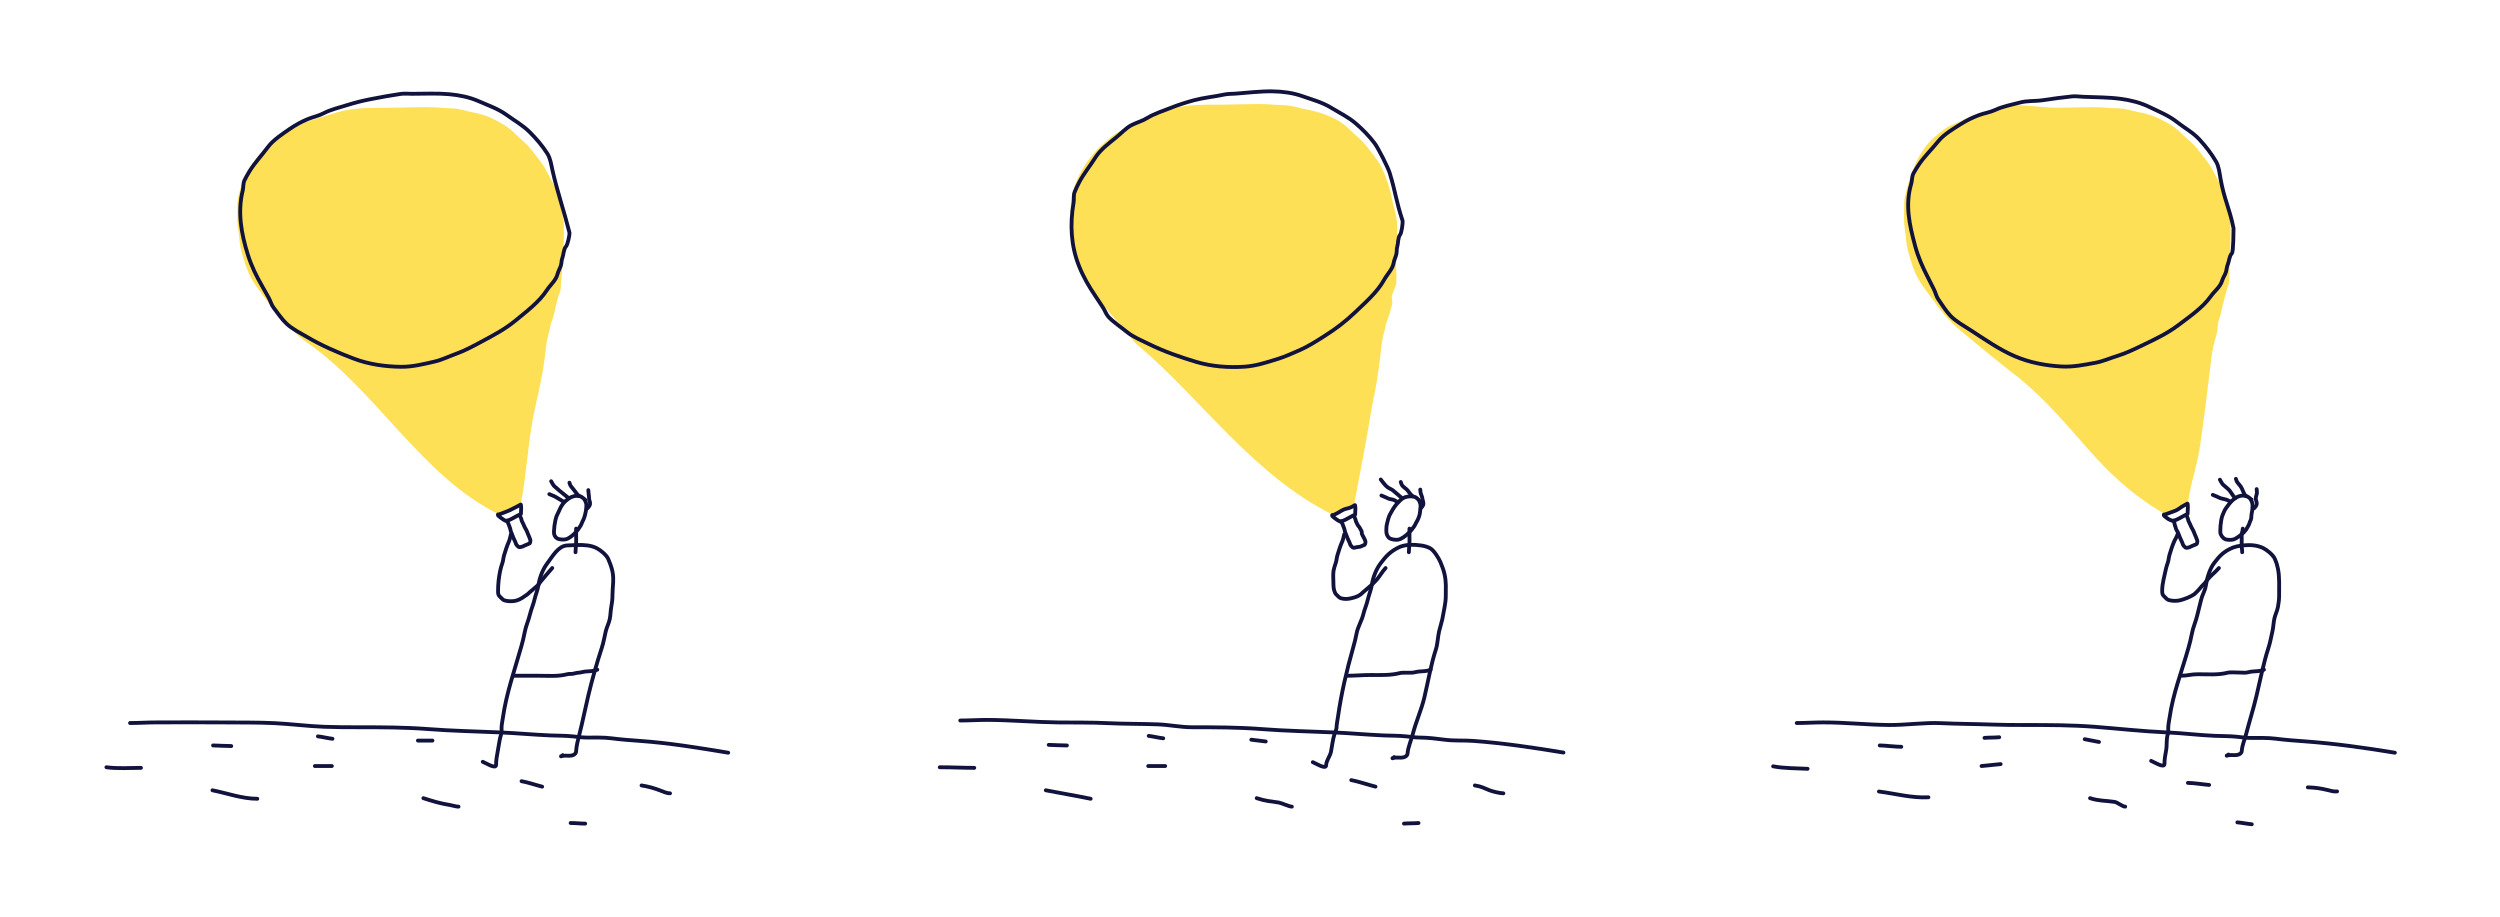 <svg width="1950" height="715" viewBox="0 0 1950 715" fill="none" xmlns="http://www.w3.org/2000/svg">
    <path d="M424.91 279.054C423.338 291.455 420.66 303.631 417.854 315.787C411.886 341.651 411.167 367.491 406.247 393.321L388.796 401.077C327.769 370.563 293.864 304.475 237.984 266.1C232.531 262.355 228.501 257.749 223.872 253.119C218.771 248.018 213.958 242.569 209.76 236.692C203.281 227.62 196.067 219.722 192.363 209.007C190.767 204.389 189.359 199.928 188.108 195.218C186.588 189.496 186.78 183.681 185.684 177.929C184.867 173.64 185.2 169.195 185.2 164.84C185.2 160.864 185.047 156.9 185.927 152.991C189.537 136.945 199.227 121.706 211.673 111.114C215.216 108.098 218.189 105.202 222.31 102.954C225.533 101.195 229.054 99.919 232.382 98.375C235.031 97.147 237.699 95.4 240.488 94.497C247.634 92.186 254.931 90.178 262.06 87.926C275.667 83.629 290.384 84.123 304.557 84.048C313.885 83.999 323.218 83.564 332.565 83.564C339.241 83.564 345.799 84.346 352.439 84.533C358.966 84.717 364.723 87.001 371.076 88.142C378.966 89.558 386.291 93.321 393.159 97.379C396.716 99.481 399.73 102.254 402.638 105.162C406.509 109.033 410.984 112.187 414.299 116.607C418.411 122.09 422.775 126.669 425.933 132.82C429.458 139.684 434.304 147.095 435.709 154.822C436.905 161.398 439.508 167.966 439.695 174.697C439.954 184.012 439.72 192.895 439.103 202.274C438.589 210.084 437.792 217.894 437.271 225.704C437.168 227.255 436.214 228.685 435.817 230.174C435.179 232.567 434.549 234.954 433.878 237.338C432.815 241.118 432.463 245.211 430.969 248.837C429.424 252.59 428.969 256.592 427.846 260.471C426.077 266.58 425.707 272.769 424.91 279.054Z" fill="#FEE057"/>
    <path d="M430.921 132.8C434.594 149.236 440.163 165.306 444.248 181.666C444.248 183.609 442.792 190.792 441.48 192.238C439.523 194.393 439.628 198.775 438.583 201.393C437.926 203.035 438.034 205.15 437.552 206.872C436.878 209.284 435.447 211.372 434.849 213.835C433.68 218.643 429.255 222.181 426.576 226.309C420.576 235.551 410.887 242.731 402.53 249.678C394.092 256.693 385.027 261.431 375.33 266.633C369.187 269.928 362.463 273.58 355.887 275.916C350.259 277.916 344.725 280.717 338.924 282.041C330.163 284.039 321.743 286.201 312.721 286.102C300.287 285.965 287.577 284.133 275.929 279.72C263.503 275.012 251.032 269.625 239.587 262.894C234.318 259.796 227.955 256.678 223.492 252.45C219.529 248.697 216.707 244.253 213.384 239.976C211.64 237.73 211.004 234.746 209.586 232.272C207.908 229.344 206.312 226.362 204.629 223.44C199.998 215.404 196.249 207.85 193.395 198.846C188.271 182.685 185.119 165.494 189.306 148.723C189.987 145.996 189.478 143.094 190.755 140.536C191.94 138.162 193.245 135.761 194.65 133.509C198.902 126.696 204.212 121.155 208.974 114.717C213.096 109.145 220.457 104.389 226.131 100.47C230.257 97.621 235.113 94.969 239.715 93.024C243.875 91.266 248.321 90.489 252.334 88.382C258.127 85.34 264.766 83.887 270.971 81.903C277.032 79.966 283.418 78.432 289.674 77.23C297.337 75.757 304.922 74.335 312.625 73.233C315.436 72.831 318.514 73.168 321.348 73.168C331.005 73.168 340.817 72.625 350.447 73.491C358.428 74.208 366.106 75.761 373.431 78.97C381.083 82.323 388.423 84.749 395.32 89.736C401.416 94.145 407.869 97.725 413.282 103.145C418.346 108.216 422.994 113.65 426.865 119.681C429.357 123.562 429.94 128.406 430.921 132.8Z" stroke="#11133D" stroke-width="3" stroke-linecap="round"/>
    <path d="M568 587.115C545.028 583.305 522.219 579.555 499.01 577.897C491.626 577.369 484.271 576.818 476.924 575.875C470.466 575.046 463.988 575.345 457.491 575.297C453.924 575.27 450.449 574.751 446.907 574.378C441.112 573.768 435.286 573.885 429.47 573.642C416.298 573.094 403.191 571.851 390.025 571.279C371.324 570.466 352.682 570.122 334.009 568.679C316.1 567.295 297.898 567.261 279.936 567.261C270.881 567.261 261.856 567.232 252.808 566.893C239.881 566.408 227.066 564.696 214.15 564.057C201.339 563.423 188.367 563.64 175.546 563.505C157.717 563.319 139.88 563.479 122.051 563.479C115.192 563.479 108.319 563.952 101.436 563.952" stroke="#11133D" stroke-width="3" stroke-linecap="round"/>
    <path d="M83 598.458C91.924 599.658 100.943 598.931 109.944 598.931" stroke="#11133D" stroke-width="3" stroke-linecap="round"/>
    <path d="M166.197 581.441C170.927 581.532 175.647 581.914 180.379 581.914" stroke="#11133D" stroke-width="3" stroke-linecap="round"/>
    <path d="M247.977 574.352C251.794 574.801 255.501 575.818 259.322 576.242" stroke="#11133D" stroke-width="3" stroke-linecap="round"/>
    <path d="M165.725 616.422C177.22 618.721 188.868 623.04 200.705 623.04" stroke="#11133D" stroke-width="3" stroke-linecap="round"/>
    <path d="M245.611 597.513H258.847" stroke="#11133D" stroke-width="3" stroke-linecap="round"/>
    <path d="M325.973 577.66H337.318" stroke="#11133D" stroke-width="3" stroke-linecap="round"/>
    <path d="M330.227 622.566C337.201 624.855 344.027 626.867 351.288 627.976C353.359 628.293 355.549 629.184 357.644 629.184" stroke="#11133D" stroke-width="3" stroke-linecap="round"/>
    <path d="M406.805 609.332C412.208 610.314 417.544 612.253 422.877 613.586" stroke="#11133D" stroke-width="3" stroke-linecap="round"/>
    <path d="M445.096 641.948C448.912 641.948 452.66 642.421 456.441 642.421" stroke="#11133D" stroke-width="3" stroke-linecap="round"/>
    <path d="M500.402 612.641C505.774 613.504 510.478 614.791 515.529 616.79C517.776 617.679 520.155 618.786 522.62 618.786" stroke="#11133D" stroke-width="3" stroke-linecap="round"/>
    <path d="M376.553 594.205C378.446 594.887 386.952 600.335 386.952 596.568C386.952 593.109 387.48 589.808 388.16 586.405C389.096 581.729 389.49 577.032 390.944 572.46C391.421 570.963 391.18 569.281 391.207 567.733C391.253 565.082 391.883 562.423 392.257 559.802C394.996 540.632 401.368 522.886 406.57 504.39C407.573 500.824 408.553 497.136 409.196 493.491C410.07 488.538 412.286 483.889 413.424 479.021C414.318 475.199 415.958 471.759 416.838 467.886C417.735 463.939 419.42 460.162 420.042 456.121C420.948 450.23 423.489 443.767 427.133 439.051C430.782 434.328 435.385 425.727 442.364 425.448C447.639 425.237 452.92 424.729 458.305 425.448C460.819 425.783 463.085 426.406 465.37 427.548C468.286 429.007 473.056 432.853 474.404 435.952C475.748 439.045 476.995 442.378 477.713 445.669C479.059 451.847 477.713 458.382 477.713 464.63C477.713 467.688 477.319 470.556 476.767 473.559C476.204 476.624 476.248 479.842 475.612 482.855C474.921 486.128 473.253 489.162 472.486 492.467C471.497 496.736 470.744 501.161 469.388 505.335C465.408 517.579 461.899 529.832 458.909 542.364C456.507 552.436 454.535 562.618 451.95 572.67C450.848 576.956 449.581 581.772 449.35 586.169C449.224 588.564 446.304 589.478 444.255 589.478C442.116 589.478 439.63 589.152 437.585 589.95C436.566 590.348 438.336 589.62 438.95 589.005" stroke="#11133D" stroke-width="3" stroke-linecap="round"/>
    <path d="M400.66 527.08C406.963 527.08 413.266 527.08 419.569 527.08C427.08 527.08 435.207 527.816 442.495 525.898C443.678 525.587 444.829 525.711 446.04 525.635C447.779 525.527 449.393 524.774 451.135 524.716C453.025 524.653 454.821 523.947 456.702 523.797C459.479 523.575 463.39 523.604 465.894 522.353" stroke="#11133D" stroke-width="3" stroke-linecap="round"/>
    <path d="M430.748 443.068C427.641 446.599 424.553 450.161 421.58 453.806C420.755 454.817 420.115 455.998 419.135 456.875C417.171 458.634 415.073 460.242 413.107 462.001C412.488 462.555 411.946 463.21 411.259 463.682C408.608 465.505 405.89 467.623 402.716 468.46C399.865 469.213 396.287 469.15 393.479 468.308C392.023 467.871 391.26 466.488 390.131 465.585C388.514 464.291 388.492 462.923 388.492 460.932C388.492 455.578 389.042 450.549 390.117 445.291C390.55 443.176 391.132 441.226 391.854 439.193C392.556 437.214 392.576 435.08 393.187 433.067C394.305 429.382 395.409 425.85 396.979 422.315C397.767 420.544 397.971 418.644 398.494 416.814" stroke="#11133D" stroke-width="3" stroke-linecap="round"/>
    <path d="M390.105 400.917C392.586 399.969 395.1 399.131 397.514 398.015C399.409 397.139 401.271 396.121 403.139 395.186C404.024 394.744 404.866 394.226 405.73 393.746C405.985 393.604 406.235 393.347 406.305 393.73C406.69 395.819 406.381 398.033 406.347 400.136C406.337 400.769 406.498 400.906 405.894 401.128C404.961 401.471 404.061 402.036 403.171 402.479C402.115 403.004 401.114 403.589 400.094 404.178C398.927 404.853 397.707 405.4 396.448 405.877C396.003 406.046 395.589 406.363 395.103 406.421C394.773 406.46 394.298 406.155 394 406.046C393.257 405.776 392.579 405.225 391.942 404.769C391.224 404.256 390.503 403.879 389.873 403.249C389.569 402.946 389.248 402.746 388.918 402.489C388.628 402.264 387.771 401.202 388.776 401.202" stroke="#11133D" stroke-width="3" stroke-linecap="round"/>
    <path d="M395.33 406.046C396.263 407.548 396.832 409.167 397.425 410.822C397.699 411.587 397.984 412.219 398.132 413.028C398.276 413.81 398.369 414.53 398.749 415.239C399.429 416.505 399.686 417.911 400.317 419.196C400.699 419.976 401.064 420.761 401.404 421.56C401.702 422.262 402.102 422.891 402.285 423.639C402.423 424.203 402.66 424.774 403.076 425.191C403.383 425.497 403.706 425.99 404.068 426.204C404.219 426.293 404.27 426.464 404.396 426.563C404.677 426.783 405.192 426.753 405.535 426.753C406.198 426.753 406.908 426.469 407.541 426.299C408.253 426.108 408.801 425.616 409.493 425.381C410.508 425.035 411.45 424.59 412.432 424.162C412.679 424.054 412.955 423.986 413.166 423.808C413.454 423.564 413.515 422.778 413.641 422.426C413.845 421.854 413.726 421.357 413.551 420.785C413.037 419.104 412.225 417.609 411.593 415.977C411.285 415.181 411.055 414.417 410.643 413.666C410.157 412.781 409.59 411.911 409.166 410.996C408.866 410.348 408.578 409.663 408.306 409.001C408.07 408.428 407.722 407.917 407.488 407.355C407.317 406.945 407.068 406.553 406.918 406.141C406.737 405.644 406.715 405.134 406.58 404.632C406.453 404.16 406.017 403.664 405.968 403.197C405.935 402.88 405.682 402.435 405.493 402.247" stroke="#11133D" stroke-width="3" stroke-linecap="round"/>
    <path d="M448.9 430.742C448.9 428.524 449.262 426.393 449.37 424.188C449.479 421.965 449.386 419.772 449.375 417.55C449.367 415.805 449.375 414.06 449.375 412.315" stroke="#11133D" stroke-width="3" stroke-linecap="round"/>
    <path d="M455.549 389.138C456.31 390.079 456.641 390.982 457.047 392.135C457.438 393.245 457.393 394.062 457.359 395.217C457.296 397.346 456.886 399.542 456.33 401.602C455.977 402.908 455.63 404.12 455.053 405.359C454.586 406.361 453.935 407.39 453.649 408.462C453.465 409.15 452.951 409.789 452.609 410.403C452.154 411.224 451.662 412.005 451.095 412.757C448.921 415.639 446.316 418.217 443.169 419.965C442.101 420.559 441.078 420.786 439.871 420.857C439.22 420.895 438.527 420.885 437.882 420.809C436.894 420.694 435.507 420.497 434.631 419.986C432.907 418.98 432.088 417.115 432.088 415.195C432.088 414.086 432.205 413.08 432.32 411.981C432.389 411.324 432.412 410.661 432.468 410.002C432.524 409.343 432.765 408.721 432.827 408.06C432.954 406.697 433.3 405.484 433.629 404.156C434.058 402.421 434.925 400.968 435.639 399.354C436.644 397.084 437.65 394.805 439.212 392.842C440.461 391.272 442.054 389.874 443.729 388.758C445.347 387.679 447.204 387.008 449.132 386.784C449.838 386.703 450.521 386.832 451.222 386.879C451.588 386.904 452.088 386.857 452.425 387.038C452.805 387.242 453.419 387.399 453.739 387.666C454.177 388.031 454.544 388.383 455.058 388.658C455.612 388.953 456.232 390.088 456.783 390.088" stroke="#11133D" stroke-width="3" stroke-linecap="round"/>
    <path d="M458.209 396.453C459.017 395.622 459.898 394.598 460.193 393.44C460.555 392.019 459.623 390.463 459.502 389.039C459.37 387.489 459.349 385.969 459.064 384.433C458.931 383.717 458.874 383.026 458.874 382.301" stroke="#11133D" stroke-width="3" stroke-linecap="round"/>
    <path d="M451.844 387.049C450.306 385.88 449.133 384.017 447.939 382.511C447.151 381.516 446.379 380.512 445.554 379.545C444.739 378.59 444.526 377.632 444.15 376.506" stroke="#11133D" stroke-width="3" stroke-linecap="round"/>
    <path d="M443.582 388.57C441.165 386.507 438.615 384.618 436.194 382.565C435.36 381.857 434.545 381.125 433.725 380.401C433.123 379.871 432.39 379.351 431.888 378.718C431.099 377.721 430.578 376.445 429.904 375.367" stroke="#11133D" stroke-width="3" stroke-linecap="round"/>
    <path d="M439.971 391.324C439.205 391.248 438.507 390.653 437.866 390.274C436.346 389.376 434.839 388.454 433.312 387.567C431.761 386.666 430.06 386.226 428.479 385.436" stroke="#11133D" stroke-width="3" stroke-linecap="round"/>
    <path d="M1076.5 279C1074.93 291.402 1073.31 302.844 1070.5 315C1066.15 341.713 1061.17 367.491 1056.25 393.321L1038.8 401.077C977.769 370.563 938 312.5 889 270.5C883.547 266.756 878.501 257.749 873.872 253.119C868.771 248.018 863.958 242.569 859.76 236.692C853.281 227.621 846.067 219.722 842.363 209.007C840.767 204.389 839.359 199.928 838.108 195.218C836.588 189.496 836.78 183.681 835.684 177.929C834.867 173.64 835.2 169.196 835.2 164.84C835.2 160.864 835.047 156.9 835.927 152.991C839.537 136.945 849.227 121.706 861.673 111.114C865.216 108.098 868.189 105.202 872.31 102.954C875.533 101.196 879.054 99.92 882.382 98.375C885.031 97.147 887.699 95.4 890.488 94.497C897.634 92.186 904.366 87.742 911.495 85.491C925.103 81.194 939.819 81.688 953.992 81.613C963.321 81.564 972.653 81.128 982 81.128C988.676 81.128 995.234 81.911 1001.87 82.098C1008.4 82.281 1014.16 84.566 1020.51 85.706C1028.4 87.123 1037.63 90.439 1044.5 94.497C1048.06 96.599 1051.07 99.373 1053.98 102.28C1057.85 106.151 1062.32 109.305 1065.64 113.726C1069.75 119.208 1074.12 123.788 1077.27 129.938C1080.8 136.802 1084.3 147.095 1085.71 154.822C1086.9 161.398 1089.51 167.966 1089.7 174.697C1089.95 184.012 1089.72 192.895 1089.1 202.274C1088.59 210.084 1089.62 213.19 1089.1 221C1089 222.551 1086.21 228.685 1085.82 230.174C1085.18 232.567 1086.49 235.116 1085.82 237.5C1084.75 241.28 1083.99 244.874 1082.5 248.5C1080.95 252.253 1080.62 255.62 1079.5 259.5C1077.73 265.608 1077.3 272.716 1076.5 279Z" fill="#FEE057"/>
    <path d="M1084 135C1088.85 151.126 1088.8 156.326 1094.06 172.346C1094.2 174.285 1093.27 181.554 1092.07 183.092C1090.27 185.383 1090.7 189.746 1089.84 192.432C1089.31 194.118 1089.57 196.219 1089.21 197.972C1088.71 200.427 1087.44 202.612 1087.02 205.112C1086.2 209.993 1082.05 213.842 1079.67 218.154C1074.36 227.807 1065.22 235.67 1057.39 243.205C1049.48 250.813 1042.01 256.44 1032.72 262.331C1026.83 266.063 1020.39 270.193 1014 273C1008.53 275.403 1001.98 278.354 996.294 280.094C987.701 282.723 979.46 285.49 970.455 286.045C958.043 286.81 945.233 285.905 933.296 282.348C920.562 278.553 907.733 274.085 895.83 268.201C890.351 265.493 883.778 262.845 879.02 258.952C874.796 255.496 868.173 251.097 864.549 247.072C862.647 244.958 861.796 242.029 860.202 239.664C858.316 236.865 856.509 234.007 854.618 231.215C849.417 223.535 845.13 216.273 841.63 207.5C835.348 191.753 834.443 175.008 837.403 157.977C837.884 155.208 837.165 152.351 838.254 149.707C839.264 147.253 840.391 144.763 841.629 142.416C845.376 135.312 850.27 129.401 854.553 122.635C858.26 116.778 865.256 111.501 870.632 107.181C874.54 104.04 878.183 99.838 882.633 97.565C886.654 95.51 891.032 94.413 894.881 92.02C900.438 88.566 906.954 86.635 913 84.207C918.905 81.835 925.162 79.842 931.314 78.189C938.851 76.165 947.319 75.401 954.922 73.743C957.697 73.138 960.791 73.252 963.618 73.046C973.249 72.346 982.997 71.093 992.664 71.258C1000.68 71.394 1008.45 72.387 1015.98 75.056C1023.86 77.845 1031.36 79.733 1038.6 84.207C1045 88.162 1051.69 91.265 1057.48 96.278C1062.9 100.969 1067.93 106.051 1072.23 111.785C1075 115.475 1082.7 130.689 1084 135Z" stroke="#11133D" stroke-width="3" stroke-linecap="round"/>
    <path d="M1219.5 587C1196.53 583.191 1172.22 579.555 1149.01 577.897C1141.63 577.369 1134.35 577.943 1127 577C1120.54 576.171 1113.99 575.345 1107.49 575.297C1103.92 575.27 1100.45 574.751 1096.91 574.378C1091.11 573.768 1085.29 573.885 1079.47 573.642C1066.3 573.094 1053.19 571.851 1040.03 571.279C1021.32 570.466 1002.68 570.122 984.009 568.679C966.101 567.295 947.899 567.261 929.936 567.261C920.882 567.261 912.049 565.339 903 565C890.074 564.515 877.066 564.696 864.151 564.057C851.34 563.423 838.368 563.64 825.546 563.505C807.718 563.319 787.445 561.527 769.615 561.527C762.757 561.527 755.883 562 749 562" stroke="#11133D" stroke-width="3" stroke-linecap="round"/>
    <path d="M733 598.458C742.5 598.458 750.943 598.931 759.944 598.931" stroke="#11133D" stroke-width="3" stroke-linecap="round"/>
    <path d="M818 581C822.73 581.091 827.45 581.473 832.181 581.473" stroke="#11133D" stroke-width="3" stroke-linecap="round"/>
    <path d="M896 574C899.817 574.449 903.525 575.466 907.345 575.891" stroke="#11133D" stroke-width="3" stroke-linecap="round"/>
    <path d="M815.725 616.422C827.22 618.721 838.5 620.5 850.705 623.04" stroke="#11133D" stroke-width="3" stroke-linecap="round"/>
    <path d="M895.611 597.513H908.847" stroke="#11133D" stroke-width="3" stroke-linecap="round"/>
    <path d="M976.016 576.971L987.277 578.35" stroke="#11133D" stroke-width="3" stroke-linecap="round"/>
    <path d="M980.227 622.566C987.201 624.855 990.238 624.891 997.5 626C999.571 626.316 1005.55 629.184 1007.64 629.184" stroke="#11133D" stroke-width="3" stroke-linecap="round"/>
    <path d="M1054 608.5C1059.4 609.482 1067.54 612.253 1072.88 613.586" stroke="#11133D" stroke-width="3" stroke-linecap="round"/>
    <path d="M1095.1 642.405C1098.9 642.098 1102.67 642.268 1106.44 641.965" stroke="#11133D" stroke-width="3" stroke-linecap="round"/>
    <path d="M1150.4 612.641C1155.77 613.504 1156.95 614.501 1162 616.5C1164.25 617.389 1170.15 618.786 1172.62 618.786" stroke="#11133D" stroke-width="3" stroke-linecap="round"/>
    <path d="M1024 594.5C1025.89 595.183 1034.4 600.63 1034.4 596.864C1034.4 593.405 1037.48 589.808 1038.16 586.405C1039.1 581.728 1039.49 577.032 1040.94 572.46C1041.42 570.963 1042.47 569.048 1042.5 567.5C1042.55 564.849 1043.18 562.19 1043.55 559.569C1046.29 540.399 1050.3 523.496 1055.5 505C1056.5 501.434 1057.48 497.746 1058.13 494.101C1059 489.148 1062.29 483.889 1063.42 479.021C1064.32 475.199 1065.96 471.759 1066.84 467.886C1067.73 463.939 1069.42 460.162 1070.04 456.121C1070.95 450.23 1073.49 443.767 1077.13 439.051C1080.78 434.328 1084.14 430.052 1092 426.5C1097.5 424.5 1102.92 424.729 1108.3 425.447C1110.82 425.783 1113.08 426.406 1115.37 427.548C1118.29 429.007 1122.11 435.184 1123.46 438.283C1124.8 441.376 1126.05 444.709 1126.77 448C1128.11 454.178 1127.71 458.382 1127.71 464.63C1127.71 467.688 1127.32 470.555 1126.77 473.559C1126.2 476.624 1125.64 479.987 1125 483C1124.31 486.273 1123.25 489.162 1122.49 492.467C1121.5 496.736 1121.36 502.325 1120 506.5C1116.02 518.744 1113.99 531.468 1111 544C1108.6 554.072 1104.53 562.618 1101.95 572.67C1100.85 576.956 1098.13 583.267 1097.9 587.664C1097.77 590.059 1094.85 590.973 1092.8 590.973C1090.67 590.973 1088.18 590.647 1086.13 591.445C1085.12 591.843 1086.89 591.115 1087.5 590.5" stroke="#11133D" stroke-width="3" stroke-linecap="round"/>
    <path d="M1050.66 527.08C1056.96 527.08 1062.7 526.5 1069 526.5C1076.51 526.5 1084.67 526.897 1091.95 524.979C1093.14 524.667 1094.29 524.792 1095.5 524.716C1097.24 524.607 1099.39 524.774 1101.14 524.716C1103.03 524.653 1104.82 523.947 1106.7 523.797C1109.48 523.575 1113.39 523.604 1115.89 522.353" stroke="#11133D" stroke-width="3" stroke-linecap="round"/>
    <path d="M1080.75 443.068C1077.64 446.599 1076.97 448.356 1074 452C1073.17 453.012 1070.11 455.998 1069.14 456.876C1067.17 458.634 1065.07 460.242 1063.11 462.001C1062.49 462.555 1061.95 463.21 1061.26 463.682C1058.61 465.505 1057.29 465.761 1054.12 466.598C1051.27 467.351 1048.63 467.44 1045.82 466.598C1044.36 466.161 1043.6 464.778 1042.47 463.876C1040.85 462.581 1040.12 458.867 1040.12 456.876C1040.12 451.522 1039.66 449.925 1040.12 445.291C1040.55 443.176 1041.13 441.226 1041.85 439.193C1042.56 437.214 1042.58 435.08 1043.19 433.067C1044.3 429.382 1045.41 425.85 1046.98 422.315C1047.77 420.544 1047.97 418.644 1048.49 416.814" stroke="#11133D" stroke-width="3" stroke-linecap="round"/>
    <path d="M1040.8 401.388C1043.29 400.44 1045.59 398.617 1048 397.5C1049.89 396.624 1051.97 396.591 1053.84 395.657C1054.72 395.215 1055.57 394.697 1056.43 394.217C1056.68 394.075 1056.93 393.818 1057 394.201C1057.39 396.29 1057.08 398.504 1057.05 400.607C1057.04 401.24 1057.2 401.377 1056.59 401.599C1055.66 401.941 1054.76 402.507 1053.87 402.95C1052.81 403.475 1051.81 404.059 1050.79 404.649C1049.63 405.324 1048.41 405.87 1047.15 406.348C1046.7 406.517 1046.29 406.834 1045.8 406.891C1045.47 406.93 1045 406.625 1044.7 406.517C1043.96 406.247 1043.28 405.696 1042.64 405.24C1041.92 404.726 1041.2 404.35 1040.57 403.72C1040.27 403.416 1039.95 403.217 1039.62 402.96C1039.33 402.735 1038.47 401.673 1039.47 401.673" stroke="#11133D" stroke-width="3" stroke-linecap="round"/>
    <path d="M1046.03 406.517C1046.96 408.018 1047.53 409.638 1048.12 411.293C1048.4 412.058 1048.68 412.69 1048.83 413.498C1048.97 414.281 1049.07 415.001 1049.45 415.709C1050.13 416.975 1050.39 418.382 1051.02 419.667C1051.4 420.446 1051.76 421.232 1052.1 422.031C1052.4 422.732 1052.8 423.362 1052.98 424.11C1053.12 424.674 1053.36 425.245 1053.78 425.661C1054.08 425.968 1054.4 426.461 1054.77 426.675C1054.92 426.763 1054.97 426.935 1055.09 427.033C1055.38 427.254 1055.89 427.223 1056.23 427.223C1056.9 427.223 1057.61 426.939 1058.24 426.769C1058.95 426.578 1060.16 426.691 1060.85 426.455C1061.87 426.109 1062.81 425.664 1063.79 425.236C1064.04 425.128 1064.31 425.06 1064.53 424.883C1064.81 424.638 1064.87 423.853 1065 423.5C1065.2 422.929 1065.09 422.431 1064.91 421.859C1064.4 420.179 1062.92 418.08 1062.29 416.448C1061.98 415.651 1062.39 414.921 1061.98 414.17C1061.49 413.285 1060.92 412.415 1060.5 411.5C1060.2 410.852 1059.28 410.134 1059 409.472C1058.77 408.898 1058.42 408.388 1058.19 407.826C1058.02 407.416 1057.77 407.024 1057.62 406.612C1057.44 406.115 1057.41 405.604 1057.28 405.103C1057.15 404.631 1056.72 404.134 1056.67 403.668C1056.63 403.351 1056.38 402.906 1056.19 402.718" stroke="#11133D" stroke-width="3" stroke-linecap="round"/>
    <path d="M1098.9 430.742C1098.9 428.524 1099.26 426.393 1099.37 424.188C1099.48 421.965 1099.39 419.772 1099.38 417.55C1099.37 415.805 1099.38 414.06 1099.38 412.315" stroke="#11133D" stroke-width="3" stroke-linecap="round"/>
    <path d="M1106.55 389.925C1107.25 390.916 1107.52 391.84 1107.84 393.019C1108.15 394.153 1108.05 394.964 1107.94 396.114C1107.73 398.234 1107.65 400.572 1106.96 402.588C1106.52 403.867 1106.09 405.052 1105.42 406.248C1104.89 407.216 1104.17 408.198 1103.81 409.247C1103.58 409.921 1103.02 410.524 1102.64 411.113C1102.13 411.9 1101.58 412.645 1100.97 413.356C1098.6 416.082 1095.63 418.855 1092.37 420.382C1091.26 420.9 1090.23 421.057 1089.02 421.044C1088.37 421.037 1087.68 420.979 1087.04 420.86C1086.06 420.676 1084.69 420.384 1083.85 419.814C1082.2 418.692 1081.22 416.218 1081.35 414.302C1081.43 413.196 1081.24 412.172 1081.43 411.084C1081.54 410.433 1081.61 409.773 1081.71 409.12C1081.81 408.466 1082.1 407.862 1082.2 407.207C1082.42 405.855 1082.85 404.669 1083.27 403.367C1083.82 401.667 1084.78 400.277 1085.61 398.715C1086.77 396.521 1088.31 394.345 1090 392.494C1091.35 391.014 1092.83 389.456 1094.58 388.458C1096.27 387.493 1098.38 387.225 1100.31 387.135C1101.02 387.102 1101.7 387.278 1102.39 387.374C1102.76 387.424 1103.26 387.411 1103.58 387.615C1103.95 387.845 1104.55 388.044 1104.85 388.332C1105.26 388.726 1105.6 389.103 1106.1 389.412C1106.63 389.745 1107.17 390.92 1107.72 390.958" stroke="#11133D" stroke-width="3" stroke-linecap="round"/>
    <path d="M1108.21 396.453C1109.02 395.622 1109.9 394.598 1110.19 393.44C1110.55 392.018 1109.62 390.463 1109.5 389.039C1109.37 387.489 1108.28 385.536 1108 384C1107.87 383.284 1107.81 382.593 1107.81 381.868" stroke="#11133D" stroke-width="3" stroke-linecap="round"/>
    <path d="M1101.84 387.049C1100.31 385.88 1099.13 384.017 1097.94 382.511C1097.15 381.516 1094.82 379.966 1094 379C1093.18 378.044 1092.97 377.086 1092.6 375.96" stroke="#11133D" stroke-width="3" stroke-linecap="round"/>
    <path d="M1093.58 388.57C1091.17 386.507 1088.92 384.554 1086.5 382.5C1085.67 381.792 1083.14 380.758 1082.32 380.034C1081.72 379.504 1080.99 378.984 1080.48 378.351C1079.69 377.354 1077.67 375.078 1077 374" stroke="#11133D" stroke-width="3" stroke-linecap="round"/>
    <path d="M1089.97 391.324C1089.21 391.248 1088.51 390.653 1087.87 390.274C1086.35 389.376 1083.86 389.519 1082.33 388.632C1080.78 387.73 1079.08 387.291 1077.5 386.5" stroke="#11133D" stroke-width="3" stroke-linecap="round"/>
    <path d="M1724.91 279.054C1723.34 291.455 1717.1 345.344 1714.3 357.5C1708.33 383.364 1711.17 367.491 1706.25 393.321L1688.8 401.077C1635 370 1621.5 333.5 1574.5 294.5C1569.05 290.756 1528.5 257.749 1523.87 253.119C1518.77 248.018 1513.96 242.569 1509.76 236.692C1503.28 227.621 1496.07 219.722 1492.36 209.007C1490.77 204.389 1489.36 199.928 1488.11 195.218C1486.59 189.496 1486.78 183.681 1485.68 177.929C1484.87 173.64 1485.2 169.196 1485.2 164.841C1485.2 160.864 1485.05 156.9 1485.93 152.991C1489.54 136.945 1496.17 117.828 1508.61 107.236C1512.16 104.22 1515.13 101.324 1519.25 99.076C1522.47 97.317 1525.99 96.041 1529.32 94.497C1531.97 93.269 1534.64 91.522 1537.43 90.619C1544.57 88.308 1551.87 86.3 1559 84.048C1572.61 79.751 1590.38 84.123 1604.56 84.048C1613.89 83.999 1623.22 83.564 1632.56 83.564C1639.24 83.564 1645.8 84.346 1652.44 84.533C1658.97 84.717 1664.72 87.002 1671.08 88.142C1678.97 89.558 1686.29 93.321 1693.16 97.379C1696.72 99.481 1699.73 102.254 1702.64 105.162C1706.51 109.033 1710.98 112.187 1714.3 116.608C1718.41 122.09 1722.78 126.669 1725.93 132.82C1729.46 139.684 1734.3 147.095 1735.71 154.822C1736.9 161.398 1739.51 167.966 1739.7 174.697C1739.95 184.012 1739.72 192.895 1739.1 202.274C1738.59 210.084 1739.33 212.113 1738.81 219.923C1738.71 221.474 1737.76 222.904 1737.36 224.393C1736.72 226.786 1734.55 234.954 1733.88 237.338C1732.82 241.118 1732.46 245.211 1730.97 248.838C1729.42 252.591 1730.12 256.62 1729 260.5C1727.23 266.608 1725.71 272.769 1724.91 279.054Z" fill="#FEE057"/>
    <path d="M1731.98 139.283C1734.93 155.864 1738.78 161.477 1742.15 178C1742.06 179.941 1742.18 196.314 1740.81 197.702C1738.76 199.769 1738.67 204.152 1737.51 206.721C1736.79 208.333 1736.8 210.451 1736.25 212.151C1735.47 214.531 1733.95 216.554 1733.24 218.989C1731.87 223.742 1727.29 227.083 1724.43 231.091C1718.04 240.063 1708.04 246.814 1699.39 253.39C1690.66 260.03 1681.39 264.369 1671.48 269.144C1665.2 272.168 1658.32 275.523 1651.65 277.571C1645.94 279.324 1640.29 281.881 1634.44 282.95C1625.6 284.566 1617.09 286.359 1608.08 285.866C1595.66 285.188 1583.05 282.804 1571.6 277.887C1559.39 272.643 1548.22 264.761 1537.08 257.538C1531.95 254.213 1525.73 250.821 1521.45 246.403C1517.66 242.48 1515.03 237.918 1511.9 233.5C1510.26 231.18 1509.75 228.172 1508.44 225.638C1506.89 222.639 1505.43 219.591 1503.87 216.599C1499.6 208.368 1496.18 200.658 1493.72 191.538C1489.31 175.169 1485.86 159.814 1490.77 143.241C1491.57 140.546 1491.19 137.625 1492.57 135.125C1493.86 132.805 1495.27 130.463 1496.77 128.275C1501.32 121.653 1506.86 116.349 1511.9 110.124C1516.26 104.737 1523.82 100.306 1529.66 96.638C1533.91 93.972 1538.87 91.534 1543.56 89.791C1547.79 88.216 1552.27 87.634 1556.37 85.704C1562.29 82.917 1568.98 81.754 1575.27 80.043C1581.41 78.372 1586.88 79.106 1593.18 78.178C1600.9 77.04 1608.54 75.95 1616.28 75.184C1619.11 74.905 1622.17 75.376 1625 75.5C1634.65 75.921 1644.47 75.806 1654.06 77.09C1662 78.154 1669.6 80.04 1676.78 83.566C1684.28 87.248 1691.51 89.992 1698.18 95.275C1704.08 99.945 1710.48 103.237 1715.65 108.888C1720.49 114.175 1724.89 119.807 1728.5 126C1730.82 129.986 1731.19 134.851 1731.98 139.283Z" stroke="#11133D" stroke-width="3" stroke-linecap="round"/>
    <path d="M1868 587.114C1845.03 583.305 1820.29 579.861 1797.09 578.204C1789.7 577.676 1782.35 577.124 1775 576.182C1768.54 575.353 1762.06 575.652 1755.57 575.604C1752 575.577 1748.52 575.057 1744.98 574.685C1739.19 574.075 1733.36 574.192 1727.55 573.949C1714.37 573.401 1703.19 571.851 1690.02 571.279C1671.32 570.466 1652.75 568.361 1634.07 566.918C1616.16 565.534 1597.96 565.5 1580 565.5C1570.95 565.5 1561.92 565.472 1552.87 565.132C1539.95 564.647 1527.07 564.695 1514.15 564.057C1501.34 563.423 1486.32 565.634 1473.5 565.5C1455.67 565.313 1439.88 563.479 1422.05 563.479C1415.19 563.479 1408.32 563.952 1401.44 563.952" stroke="#11133D" stroke-width="3" stroke-linecap="round"/>
    <path d="M1383.04 597.728C1391.89 599.41 1400.93 599.173 1409.92 599.661" stroke="#11133D" stroke-width="3" stroke-linecap="round"/>
    <path d="M1466.2 581.441C1470.93 581.532 1478.27 582.5 1483 582.5" stroke="#11133D" stroke-width="3" stroke-linecap="round"/>
    <path d="M1547.9 575.552C1551.73 575.197 1555.57 575.421 1559.39 575.042" stroke="#11133D" stroke-width="3" stroke-linecap="round"/>
    <path d="M1465.57 617.389C1478.26 618.992 1491.23 622.603 1504.17 621.89" stroke="#11133D" stroke-width="3" stroke-linecap="round"/>
    <path d="M1545.61 597.513L1560.5 596" stroke="#11133D" stroke-width="3" stroke-linecap="round"/>
    <path d="M1626.08 576.576L1637.21 578.745" stroke="#11133D" stroke-width="3" stroke-linecap="round"/>
    <path d="M1630.23 622.566C1637.2 624.855 1642.24 624.391 1649.5 625.5C1651.57 625.816 1655.55 629.184 1657.64 629.184" stroke="#11133D" stroke-width="3" stroke-linecap="round"/>
    <path d="M1706.57 610.661C1712.06 610.756 1717.64 611.805 1723.12 612.257" stroke="#11133D" stroke-width="3" stroke-linecap="round"/>
    <path d="M1745.14 641.44C1748.94 641.782 1752.63 642.59 1756.4 642.929" stroke="#11133D" stroke-width="3" stroke-linecap="round"/>
    <path d="M1800.1 614.127C1805.53 614.277 1810.37 614.935 1815.64 616.252C1817.98 616.839 1820.48 617.623 1822.93 617.299" stroke="#11133D" stroke-width="3" stroke-linecap="round"/>
    <path d="M1677.89 593.491C1679.79 594.173 1688.29 599.62 1688.29 595.854C1688.29 592.395 1688.82 589.094 1689.5 585.691C1690.44 581.014 1689.49 577.032 1690.94 572.46C1691.42 570.963 1691.18 569.281 1691.21 567.733C1691.25 565.082 1691.88 562.423 1692.26 559.802C1695 540.632 1701.8 523.831 1707 505.335C1708 501.769 1708.98 498.081 1709.63 494.437C1710.5 489.484 1712.72 484.834 1713.85 479.967C1714.75 476.144 1715.96 471.759 1716.84 467.886C1717.74 463.939 1719.88 461.041 1720.5 457C1721.41 451.109 1723.49 443.767 1727.13 439.051C1730.78 434.328 1734.14 430.052 1742 427C1746.5 425.448 1752.92 424.729 1758.31 425.447C1760.82 425.783 1763.09 426.406 1765.37 427.548C1768.29 429.007 1773.06 432.853 1774.4 435.952C1775.75 439.045 1776.05 440.209 1776.77 443.5C1778.11 449.678 1777.71 458.382 1777.71 464.63C1777.71 467.688 1777.32 470.556 1776.77 473.559C1776.2 476.624 1774.64 479.487 1774 482.5C1773.31 485.773 1773.25 489.162 1772.49 492.467C1771.5 496.736 1770.75 501.161 1769.39 505.335C1765.41 517.579 1762.99 530.467 1760 543C1757.6 553.072 1754.54 562.618 1751.95 572.67C1750.85 576.956 1748.83 581.295 1748.6 585.691C1748.47 588.086 1745.55 589 1743.5 589C1741.36 589 1738.88 588.675 1736.83 589.473C1735.81 589.87 1737.58 589.142 1738.2 588.527" stroke="#11133D" stroke-width="3" stroke-linecap="round"/>
    <path d="M1700.66 527.08C1706.96 527.08 1708.27 525.898 1714.57 525.898C1722.09 525.898 1730.21 526.634 1737.5 524.716C1738.68 524.405 1739.83 524.529 1741.05 524.453C1742.78 524.345 1749.39 524.774 1751.14 524.716C1753.03 524.653 1754.82 523.947 1756.7 523.797C1759.48 523.575 1763.39 523.604 1765.89 522.353" stroke="#11133D" stroke-width="3" stroke-linecap="round"/>
    <path d="M1730.75 443.068C1727.64 446.599 1724.47 448.856 1721.5 452.5C1720.67 453.512 1720.03 454.693 1719.06 455.57C1717.09 457.329 1715.07 460.242 1713.11 462.001C1712.49 462.555 1711.95 463.21 1711.26 463.682C1708.61 465.505 1703.91 467.315 1700.74 468.153C1697.89 468.905 1694.31 468.842 1691.5 468C1690.04 467.563 1689.28 466.18 1688.15 465.277C1686.54 463.983 1686.51 462.616 1686.51 460.624C1686.51 455.27 1688.06 450.234 1689.14 444.975C1689.57 442.861 1690.15 440.911 1690.87 438.877C1691.58 436.899 1691.6 434.765 1692.21 432.751C1693.33 429.067 1694.43 425.534 1696 422C1696.79 420.228 1697.97 418.644 1698.49 416.814" stroke="#11133D" stroke-width="3" stroke-linecap="round"/>
    <path d="M1689.5 401C1691.98 400.052 1695.1 399.131 1697.51 398.015C1699.41 397.139 1701.31 395.391 1703.18 394.456C1704.07 394.014 1704.91 393.496 1705.77 393.016C1706.03 392.874 1706.28 392.617 1706.35 393C1706.73 395.089 1706.38 398.033 1706.35 400.136C1706.34 400.769 1706.5 400.906 1705.89 401.128C1704.96 401.471 1704.06 402.036 1703.17 402.479C1702.11 403.004 1701.11 403.589 1700.09 404.178C1698.93 404.853 1697.71 405.4 1696.45 405.877C1696 406.046 1695.59 406.364 1695.1 406.421C1694.77 406.46 1694.3 406.155 1694 406.046C1693.26 405.776 1691.97 405.308 1691.34 404.852C1690.62 404.339 1689.9 403.962 1689.27 403.332C1688.96 403.029 1688.64 402.829 1688.31 402.573C1688.02 402.347 1687.17 401.285 1688.17 401.285" stroke="#11133D" stroke-width="3" stroke-linecap="round"/>
    <path d="M1695.33 406.046C1696.26 407.548 1695.91 408.345 1696.5 410C1696.77 410.765 1697.06 411.397 1697.21 412.206C1697.35 412.988 1698.37 414.53 1698.75 415.239C1699.43 416.505 1699.69 417.911 1700.32 419.196C1700.7 419.976 1701.06 420.761 1701.4 421.56C1701.7 422.262 1702.32 423.414 1702.5 424.162C1702.64 424.726 1702.87 425.296 1703.29 425.713C1703.6 426.02 1703.92 426.513 1704.28 426.726C1704.43 426.815 1704.48 426.987 1704.61 427.085C1704.89 427.306 1705.41 427.275 1705.75 427.275C1706.41 427.275 1707.12 426.991 1707.76 426.821C1708.47 426.63 1709.02 426.139 1709.71 425.903C1710.72 425.557 1711.67 425.112 1712.65 424.684C1712.89 424.577 1713.17 424.509 1713.38 424.331C1713.67 424.087 1713.73 423.301 1713.86 422.948C1714.06 422.377 1713.94 421.88 1713.77 421.307C1713.25 419.627 1712.44 418.132 1711.81 416.5C1711.5 415.703 1711.06 414.417 1710.64 413.666C1710.16 412.781 1709.59 411.911 1709.17 410.996C1708.87 410.348 1708.58 409.663 1708.31 409.001C1708.07 408.428 1707.72 407.917 1707.49 407.355C1707.32 406.945 1707.07 406.553 1706.92 406.141C1706.74 405.644 1706.72 405.134 1706.58 404.632C1706.45 404.16 1706.02 403.664 1705.97 403.197C1705.93 402.88 1705.68 402.435 1705.49 402.247" stroke="#11133D" stroke-width="3" stroke-linecap="round"/>
    <path d="M1748.9 430.742C1748.9 428.524 1748.39 426.343 1748.49 424.138C1748.6 421.915 1748.51 419.722 1748.5 417.5C1748.49 415.755 1749.37 414.06 1749.37 412.315" stroke="#11133D" stroke-width="3" stroke-linecap="round"/>
    <path d="M1754.9 388.68C1755.7 389.586 1756.07 390.474 1756.53 391.609C1756.96 392.7 1756.95 393.518 1756.97 394.674C1757 396.803 1756.69 399.015 1756.22 401.098C1755.93 402.418 1756.18 404.152 1755.65 405.415C1755.23 406.437 1754.63 407.493 1754.39 408.576C1754.23 409.271 1753.75 409.933 1753.43 410.561C1753.01 411.401 1752.56 412.202 1752.02 412.979C1749.98 415.953 1746.94 418.134 1743.88 420.018C1742.83 420.657 1741.82 420.929 1740.62 421.053C1739.97 421.119 1739.28 421.139 1738.63 421.092C1737.64 421.02 1736.24 420.884 1735.35 420.411C1733.58 419.482 1731.93 417.123 1731.85 415.204C1731.8 414.095 1731.87 413.086 1731.94 411.983C1731.98 411.323 1731.97 410.66 1732 410C1732.03 409.338 1732.24 408.707 1732.27 408.044C1732.34 406.676 1732.63 405.449 1732.9 404.108C1733.26 402.356 1734.06 400.867 1734.7 399.223C1735.61 396.912 1737.26 395.122 1738.74 393.093C1739.92 391.47 1741.45 390.004 1743.07 388.816C1744.64 387.667 1746.47 386.916 1748.38 386.608C1749.09 386.496 1749.77 386.595 1750.48 386.612C1750.84 386.621 1751.34 386.552 1751.69 386.718C1752.07 386.906 1752.69 387.035 1753.03 387.288C1753.48 387.634 1753.86 387.97 1754.39 388.221C1754.95 388.492 1755.62 389.599 1756.17 389.575" stroke="#11133D" stroke-width="3" stroke-linecap="round"/>
    <path d="M1758.21 396.453C1759.02 395.622 1759.9 394.598 1760.19 393.44C1760.55 392.018 1759.62 390.463 1759.5 389.039C1759.37 387.489 1760.67 385.168 1760.38 383.632C1760.25 382.916 1760.19 382.225 1760.19 381.5" stroke="#11133D" stroke-width="3" stroke-linecap="round"/>
    <path d="M1751.84 387.049C1750.31 385.88 1748.98 381.011 1747.79 379.505C1747 378.51 1746.23 377.506 1745.4 376.539C1744.59 375.584 1744.38 374.626 1744 373.5" stroke="#11133D" stroke-width="3" stroke-linecap="round"/>
    <path d="M1743.58 388.57C1741.17 386.506 1740.23 383.4 1737.81 381.347C1736.97 380.639 1736.16 379.907 1735.34 379.183C1734.73 378.653 1734 378.133 1733.5 377.5C1732.71 376.503 1732.19 375.227 1731.52 374.149" stroke="#11133D" stroke-width="3" stroke-linecap="round"/>
    <path d="M1739.97 391.324C1739.2 391.248 1738.51 390.653 1737.87 390.274C1736.35 389.376 1732.36 389.019 1730.83 388.132C1729.28 387.23 1727.58 386.791 1726 386" stroke="#11133D" stroke-width="3" stroke-linecap="round"/>
</svg>
